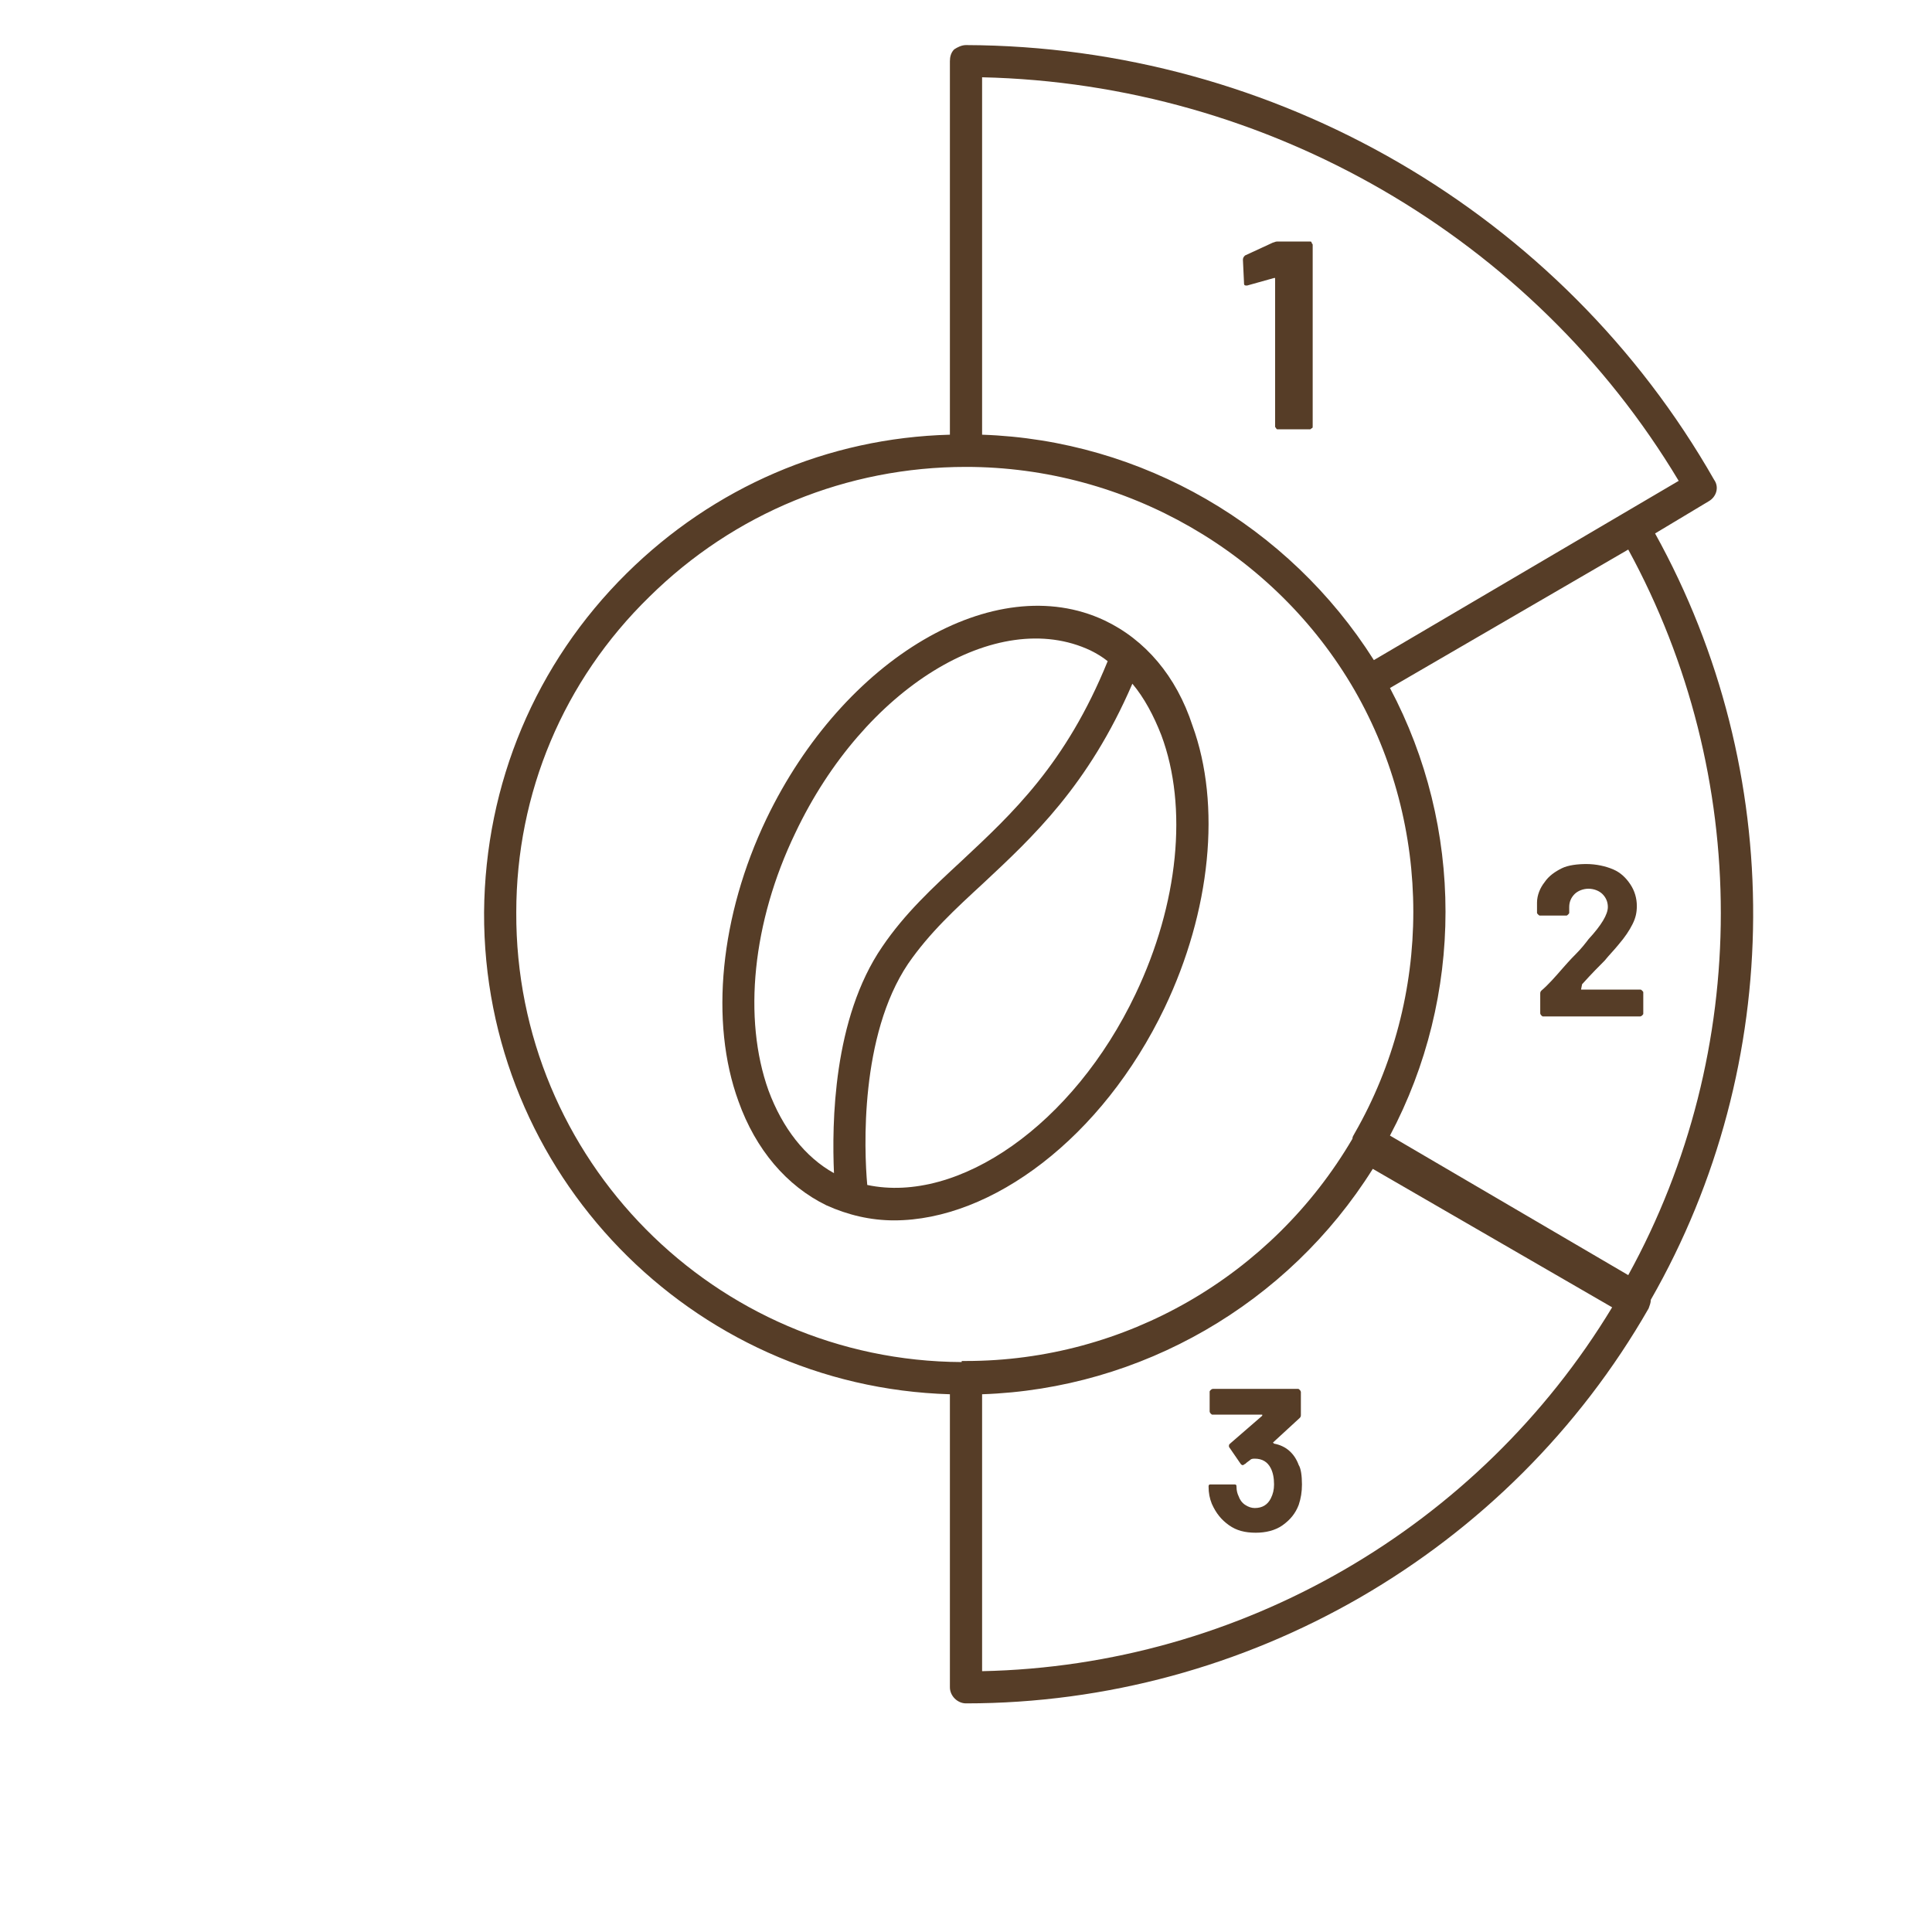 <?xml version="1.0" encoding="UTF-8"?>
<!-- Generator: $$$/GeneralStr/196=Adobe Illustrator 27.6.0, SVG Export Plug-In . SVG Version: 6.00 Build 0)  -->
<svg xmlns="http://www.w3.org/2000/svg" xmlns:xlink="http://www.w3.org/1999/xlink" version="1.1" id="Roestgrad_1" x="0px" y="0px" viewBox="0 0 180 180" style="enable-background:new 0 0 180 180;" xml:space="preserve">
<style type="text/css">
	.st0{fill:#563D27;}
</style>
<g>
	<path class="st0" d="M149.5,89.5c0.4-0.5,0.9-1,1.3-1.5c0.6-0.7,1-1.3,1.3-1.9s0.4-1.1,0.4-1.7c0-0.7-0.2-1.4-0.6-2   c-0.4-0.6-0.9-1.1-1.6-1.4c-0.7-0.3-1.6-0.5-2.5-0.5c-0.8,0-1.7,0.1-2.3,0.4c-0.6,0.3-1.2,0.7-1.6,1.3c-0.4,0.5-0.7,1.2-0.7,1.9V85   c0,0.1,0,0.1,0.1,0.2c0.1,0.1,0.1,0.1,0.2,0.1h2.4c0.1,0,0.1,0,0.2-0.1c0.1-0.1,0.1-0.1,0.1-0.2v-0.5c0-0.5,0.2-0.9,0.5-1.2   s0.8-0.5,1.3-0.5s1,0.2,1.3,0.5s0.5,0.7,0.5,1.2c0,0.7-0.6,1.7-1.8,3c-0.3,0.4-0.7,0.9-1.1,1.3c-0.2,0.2-0.6,0.6-1.3,1.4   c-0.7,0.8-1.3,1.5-2,2.1c-0.1,0.1-0.1,0.2-0.1,0.3v1.8c0,0.1,0.1,0.2,0.1,0.2c0.1,0.1,0.1,0.1,0.2,0.1h9c0.1,0,0.2-0.1,0.2-0.1   c0.1-0.1,0.1-0.1,0.1-0.2v-1.9c0-0.1,0-0.1-0.1-0.2s-0.1-0.1-0.2-0.1h-5.5l0.1-0.5C148.3,90.7,149,90,149.5,89.5z"></path>
	<path class="st0" d="M122.2,39.9c0.1,0,0.1-0.1,0.1-0.2V22.8c0-0.1-0.1-0.1-0.1-0.2s-0.1-0.1-0.2-0.1h-3c-0.2,0-0.3,0.1-0.4,0.1   l-2.6,1.2c-0.1,0.1-0.2,0.2-0.2,0.4l0.1,2.1c0,0.2,0,0.3,0.2,0.3h0.1l2.5-0.7h0.1V26v13.7c0,0.1,0,0.1,0.1,0.2   c0,0.1,0.1,0.1,0.2,0.1h2.9C122.1,40,122.1,40,122.2,39.9z"></path>
	<path class="st0" d="M118.7,134.5C118.6,134.5,118.6,134.5,118.7,134.5l-0.1-0.1l2.5-2.3c0.1-0.1,0.1-0.2,0.1-0.3v-2.1   c0-0.1-0.1-0.2-0.1-0.2c-0.1-0.1-0.1-0.1-0.2-0.1H113c-0.1,0-0.2,0.1-0.2,0.1c-0.1,0.1-0.1,0.1-0.1,0.2v1.8c0,0.1,0.1,0.2,0.1,0.2   c0.1,0.1,0.1,0.1,0.2,0.1h4.5c0.1,0,0.1,0,0.1,0c0,0.1,0,0.1,0,0.1l-3,2.6c-0.1,0.1-0.1,0.1-0.1,0.2v0.1l1.1,1.6   c0.1,0.1,0.1,0.1,0.2,0.1s0.1-0.1,0.2-0.1c0.2-0.2,0.4-0.3,0.5-0.4c0.1-0.1,0.3-0.1,0.4-0.1c0.7,0,1.2,0.3,1.5,0.9   c0.2,0.4,0.3,0.9,0.3,1.5c0,0.5-0.1,0.9-0.3,1.3c-0.3,0.6-0.8,0.9-1.5,0.9c-0.3,0-0.6-0.1-0.9-0.3s-0.5-0.5-0.6-0.8   c-0.1-0.2-0.2-0.5-0.2-0.9c0-0.1,0-0.2-0.2-0.2h-2.2c-0.1,0-0.2,0-0.2,0.2c0,0.6,0.1,1.1,0.3,1.6c0.4,0.9,0.9,1.5,1.6,2   s1.5,0.7,2.5,0.7c0.9,0,1.8-0.2,2.5-0.7s1.2-1.1,1.5-1.9c0.2-0.6,0.3-1.2,0.3-1.9c0-0.8-0.1-1.5-0.3-1.8   C120.6,135.4,119.8,134.7,118.7,134.5z"></path>
	<path class="st0" d="M154.2,49.7l5-3c0.7-0.4,1-1.3,0.5-2C145.5,19.8,118.8,4.3,90,4.2l0,0c-0.4,0-0.8,0.2-1.1,0.4   c-0.3,0.3-0.4,0.7-0.4,1.1v34.8c-11.4,0.3-22,4.9-30.1,12.9C49.9,61.8,45.2,73,45.1,85c-0.1,24.3,19.3,44.2,43.4,44.9v27.3   c0,0.8,0.7,1.5,1.5,1.5c26.2,0,50.6-14.1,63.6-36.8c0.1-0.3,0.2-0.5,0.2-0.8C166.4,99.1,166.5,71.9,154.2,49.7z M151.7,118.8   l-22.2-13c6.9-13,6.9-28.7,0-41.7l22.2-12.9C163.2,72.3,163.2,97.9,151.7,118.8z M91.5,7.2c26.6,0.6,51.3,14.9,64.9,37.6L128,61.5   c-7.9-12.5-21.6-20.5-36.5-21V7.2z M89.6,126.9C66.6,126.8,48,108,48.1,85c0-11.1,4.4-21.6,12.4-29.4c7.9-7.8,18.4-12.1,29.5-12.1   l0,0l0,0c14.9,0,28.8,8,36.2,20.8l0,0c7.3,12.7,7.3,28.6,0,41.3c-0.1,0.2-0.2,0.3-0.2,0.5c-7.5,12.8-21.2,20.7-36,20.7h-0.4V126.9z    M91.5,155.7v-25.8c14.8-0.5,28.5-8.4,36.4-21l22.3,12.9C137.8,142.3,115.6,155.2,91.5,155.7z"></path>
	<path class="st0" d="M102.9,57.8C92.7,53,78.6,61.3,71.4,76.3c-4.3,9-5.3,18.9-2.6,26.3c1.6,4.5,4.5,7.9,8.2,9.7   c2,0.9,4.1,1.4,6.3,1.4c9.1,0,19.4-7.7,25.2-19.8c4.3-9,5.3-18.9,2.6-26.3C109.6,63,106.7,59.6,102.9,57.8z M71.6,101.6   c-2.4-6.7-1.5-15.7,2.5-24c6.4-13.5,18.8-21.1,27.5-17c0.6,0.3,1.1,0.6,1.6,1c-3.9,9.6-8.9,14.2-13.6,18.6c-2.7,2.5-5.3,4.9-7.4,8   c-4.6,6.7-4.7,16.5-4.5,21.1C75,107.8,72.9,105.1,71.6,101.6z M105.8,92.6c-5.8,12.2-16.5,19.6-25,17.8c-0.3-3.3-0.7-13.9,3.8-20.6   c2-2.9,4.4-5.1,7-7.5c4.6-4.3,9.8-9.1,13.9-18.6c1.1,1.3,2,3,2.7,4.8C110.7,75.2,109.8,84.2,105.8,92.6z"></path>
</g>
</svg>
